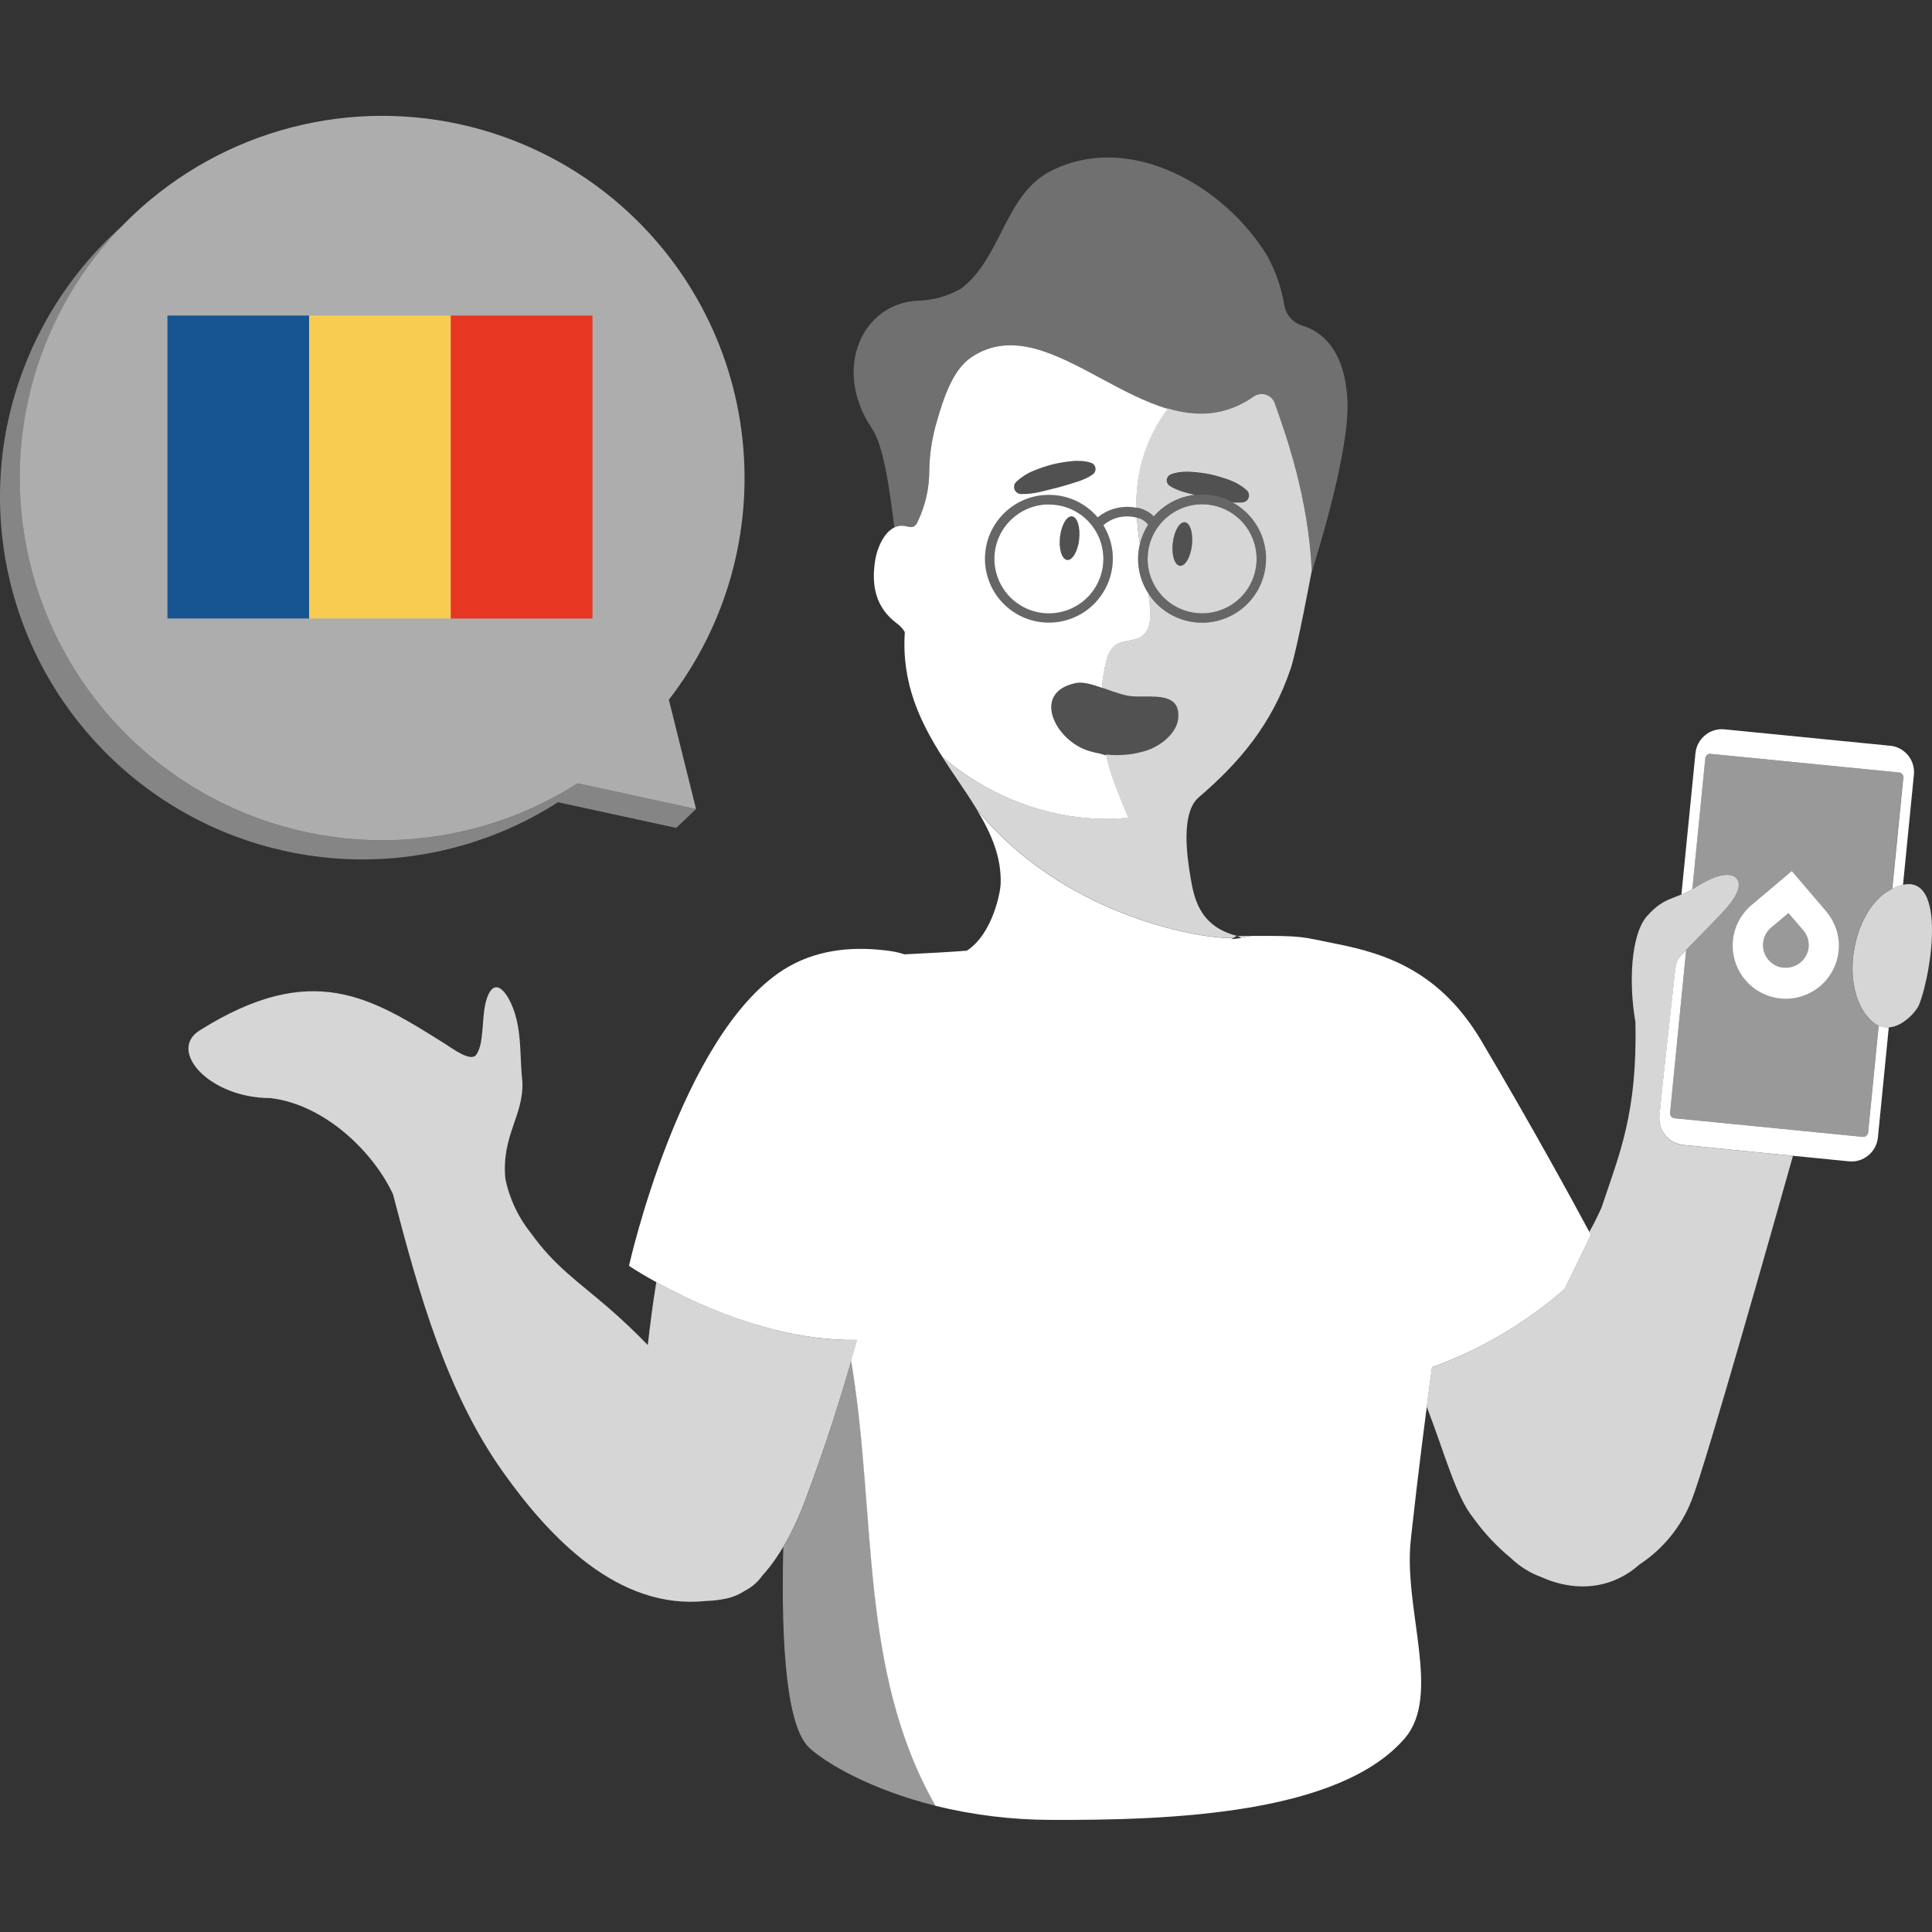 <svg viewBox="0 0 300 300" xmlns="http://www.w3.org/2000/svg"><rect x="0" y="0" width="300" height="300" fill="#333333" stroke="none"/><g fill="#fff"><path d="m 133.09 208.08 c -12.58 .21 -24.93 -5.54 -31.18 -8.99 -.53 3.24 -.95 6.49 -1.32 9.77 -1.97 -2.04 -4.04 -4 -6.22 -5.88 -4.8 -4.14 -8.24 -6.36 -11.95 -11.53 -1.97 -2.46 -3.33 -5.35 -3.95 -8.44 -.63 -6.67 2.9 -9.83 2.64 -15.06 -.39 -3.53 -.1 -7.02 -1.11 -10.42 -.82 -2.82 -3 -6.34 -4.36 -2.62 -.97 2.62 -.33 7.02 -1.7 8.88 -.86 1.17 -3.72 -1.01 -4.95 -1.78 -11.35 -7.1 -20.5 -13 -38 -2 -5 3.14 1.5 10.5 11 10.5 8.5 1 16.06 8.47 19.05 14.97 l .01 .02 c .02 .07 .03 .14 .04 .2 4.05 15.54 8.32 30.53 16.86 42.65 7.36 10.43 18.06 21.68 31.65 20.25 1.1 -.03 2.2 -.16 3.28 -.4 .99 -.22 1.92 -.62 2.76 -1.17 1.08 -.55 2.01 -1.35 2.71 -2.34 3.25 -3.52 5.53 -8.68 6.48 -11.19 3.21 -8.49 5.96 -17.06 8.24 -25.41 z" opacity=".8"/><path d="m 132.44 212.84 c -.08 -.53 -.17 -1.06 -.25 -1.59 -2.09 7.35 -4.53 14.82 -7.33 22.24 -.89 2.32 -1.97 4.57 -3.23 6.71 -.38 15.69 .57 28.02 4.06 31.22 2.6 2.38 9.49 6.47 19.61 8.99 -.08 -.14 -.16 -.28 -.24 -.42 -11.46 -20.42 -8.99 -44.01 -12.62 -67.15 z" opacity=".5"/><path d="m 230.07 161.69 c -6.32 -10.66 -14.5 -13.55 -22.6 -15.14 -5.42 -1.06 -4.72 -1.27 -13.13 -1.22 -.58 .1 -1.18 .19 -1.67 .25 .18 .07 -.39 .16 -1.5 .25 .1 -.05 .22 -.11 .31 -.16 -6.2 .1 -26.8 -3.96 -39.83 -20 2.24 3.69 3.89 7.4 3.73 11.65 -.04 1.03 -1.14 7.6 -5.24 10.3 -2.6 .21 -6.21 .4 -9.69 .57 -.98 -.32 -2 -.52 -3.03 -.62 -5.54 -.66 -11.05 .02 -15.76 3.01 -16.03 10.21 -23.99 45.98 -23.99 45.98 s 17.46 11.82 35.39 11.51 c -.29 1.05 -.6 2.12 -.9 3.18 .09 .53 .17 1.06 .25 1.59 3.63 23.14 1.16 46.72 12.62 67.15 l .24 .42 c 5.84 1.43 11.82 2.17 17.83 2.18 18.84 .09 44.88 -.91 55.02 -12.65 5.79 -6.71 -.23 -20.12 .95 -30.82 l .1 -.95 c 1.08 -9.86 2.2 -18.42 3.19 -25.88 7.57 -2.71 14.56 -6.84 20.6 -12.15 l 4.08 -8.39 c -2.75 -5.13 -9.05 -16.68 -16.98 -30.07 z"/><path d="m 140.45 81.67 c .5 .08 1.04 .3 1.48 .06 .26 -.18 .46 -.43 .57 -.73 1.17 -2.45 1.78 -5.12 1.8 -7.83 .03 -2.62 .43 -5.22 1.18 -7.73 .93 -3.24 2.35 -7.92 5.32 -9.93 9.26 -6.27 19.74 4.8 30.52 7.98 4.45 1.31 8.96 1.28 13.44 -1.88 .28 -.18 .59 -.29 .92 -.33 s .66 0 .97 .11 .59 .29 .82 .52 c .23 .24 .4 .52 .51 .83 1.45 4.12 5.14 14.03 5.73 25.8 0 0 -.04 .21 -.11 .57 1.31 -4.13 5.98 -19.39 5.63 -26.89 -.39 -8.23 -4.28 -10.83 -6.96 -11.64 -.72 -.21 -1.37 -.63 -1.88 -1.19 -.5 -.56 -.84 -1.26 -.96 -2 -.44 -2.62 -1.3 -5.15 -2.55 -7.49 -6.7 -11.16 -21.69 -19.66 -33.96 -13.22 -6.94 3.76 -7.44 13.38 -13.67 18.12 -2.03 1.17 -4.31 1.82 -6.65 1.89 -8.6 .31 -13.48 10.49 -7.21 19.85 1.76 2.63 2.65 8.64 3.49 15.37 .49 -.25 1.04 -.33 1.58 -.25 z" opacity=".3"/><path d="m 178.2 86.78 c 0 1.67 .5 3.31 1.43 4.7 s 2.25 2.47 3.8 3.11 3.25 .81 4.89 .48 3.15 -1.13 4.33 -2.31 1.99 -2.69 2.31 -4.33 c .33 -1.64 .16 -3.34 -.48 -4.89 s -1.72 -2.87 -3.11 -3.8 -3.03 -1.43 -4.7 -1.43 c -2.24 0 -4.39 .89 -5.98 2.48 s -2.48 3.74 -2.48 5.98 z m 3.91 -2.47 c .21 -1.87 1.05 -3.31 1.87 -3.22 .83 .09 1.32 1.68 1.11 3.55 s -1.05 3.31 -1.87 3.22 -1.33 -1.68 -1.12 -3.55 z" opacity=".8"/><path d="m 176.54 80.38 c .08 1.26 .22 2.51 .42 3.76 .02 .09 .03 .18 .05 .27 .26 -1.05 .68 -2.04 1.26 -2.95 -.44 -.55 -1.05 -.93 -1.73 -1.08 z" opacity=".8"/><path d="m 162.87 78.32 c -1.67 0 -3.31 .5 -4.7 1.43 s -2.48 2.25 -3.12 3.79 c -.64 1.55 -.81 3.25 -.48 4.89 s 1.13 3.15 2.31 4.33 2.69 1.99 4.33 2.32 3.34 .16 4.89 -.48 2.87 -1.72 3.8 -3.11 1.43 -3.03 1.43 -4.7 c 0 -1.11 -.22 -2.21 -.64 -3.24 -.43 -1.03 -1.05 -1.96 -1.83 -2.74 -.79 -.79 -1.72 -1.41 -2.74 -1.83 -1.03 -.43 -2.13 -.64 -3.24 -.64 z m 4.71 5.41 c -.21 1.87 -1.05 3.31 -1.87 3.22 s -1.33 -1.68 -1.12 -3.55 1.05 -3.31 1.87 -3.22 1.32 1.68 1.11 3.55 z"/><path d="m 186.66 76.83 c -1.42 0 -2.82 .3 -4.1 .89 -1.29 .59 -2.44 1.44 -3.37 2.51 -.9 -.89 -2.09 -1.42 -3.36 -1.49 -.96 -.11 -1.93 -.02 -2.86 .25 s -1.79 .73 -2.54 1.34 c -1.68 -1.99 -4.07 -3.25 -6.66 -3.51 s -5.18 .49 -7.23 2.09 c -2.05 1.61 -3.4 3.95 -3.76 6.53 s .29 5.2 1.82 7.31 3.82 3.54 6.38 4 5.21 -.1 7.37 -1.55 3.68 -3.68 4.23 -6.23 .1 -5.21 -1.27 -7.42 c .6 -.51 1.29 -.9 2.04 -1.13 s 1.54 -.29 2.32 -.2 c .49 .01 .98 .13 1.42 .34 s .84 .52 1.16 .89 c -1.18 1.86 -1.7 4.07 -1.49 6.26 s 1.15 4.26 2.66 5.86 c 1.51 1.61 3.52 2.66 5.69 3 2.18 .34 4.41 -.05 6.34 -1.12 s 3.45 -2.74 4.33 -4.77 c .87 -2.03 1.05 -4.28 .5 -6.42 -.55 -2.13 -1.8 -4.03 -3.54 -5.38 s -3.89 -2.08 -6.09 -2.08 h .01 z m -23.79 18.4 c -1.67 0 -3.31 -.5 -4.7 -1.42 -1.39 -.93 -2.48 -2.25 -3.12 -3.8 s -.81 -3.25 -.48 -4.89 1.13 -3.15 2.31 -4.33 2.69 -1.99 4.33 -2.32 3.34 -.16 4.89 .48 2.87 1.72 3.8 3.11 1.43 3.03 1.43 4.7 c 0 2.24 -.89 4.39 -2.48 5.98 s -3.74 2.48 -5.98 2.48 z m 23.79 0 c -1.67 0 -3.31 -.5 -4.7 -1.43 s -2.47 -2.25 -3.11 -3.8 -.81 -3.25 -.48 -4.89 1.13 -3.15 2.31 -4.33 2.69 -1.99 4.33 -2.31 c 1.64 -.33 3.34 -.16 4.89 .48 s 2.87 1.72 3.8 3.11 1.43 3.03 1.43 4.7 c 0 2.24 -.89 4.39 -2.48 5.98 s -3.74 2.48 -5.98 2.48 z" opacity=".25"/><path d="m 171.6 117.24 c .06 .02 .13 .03 .19 .05 .13 .61 .26 1.2 .41 1.74 .76 2.72 3.01 7.92 3.01 7.92 s -14.77 2.46 -28.83 -9.37 c .01 .02 .02 .04 .03 .06 .01 .01 .02 .03 .02 .04 -3.45 -5.4 -6.47 -11.46 -5.93 -19.53 -.32 -.53 -.74 -.99 -1.24 -1.35 -3.33 -2.5 -4.01 -5.94 -3.34 -9.94 .36 -2.08 1.85 -5.6 4.53 -5.19 .12 .02 .24 .04 .36 .07 .39 .09 .78 .17 1.12 -.01 .26 -.18 .46 -.44 .57 -.73 1.17 -2.45 1.79 -5.12 1.8 -7.84 .03 -2.62 .43 -5.22 1.18 -7.73 .93 -3.24 2.35 -7.92 5.32 -9.93 6.25 -4.22 13.05 -.56 20.13 3.24 3.41 1.84 6.89 3.71 10.39 4.74 -3.32 4.43 -5.03 9.85 -4.84 15.38 -.05 -.01 -.1 -.02 -.15 -.03 -.16 -.03 -.32 -.07 -.49 -.08 -.96 -.11 -1.93 -.02 -2.86 .25 s -1.79 .73 -2.54 1.34 c -1.66 -1.96 -4.01 -3.2 -6.57 -3.45 -2.55 -.26 -5.11 .48 -7.13 2.07 s -3.35 3.89 -3.7 6.43 c -.36 2.54 .29 5.12 1.8 7.2 s 3.76 3.49 6.29 3.94 5.13 -.1 7.26 -1.52 c 2.13 -1.43 3.63 -3.63 4.18 -6.14 s .1 -5.13 -1.25 -7.32 c .6 -.51 1.29 -.9 2.04 -1.13 s 1.54 -.29 2.32 -.2 c .29 .03 .57 .08 .86 .16 .08 1.26 .22 2.51 .42 3.76 .02 .09 .03 .18 .05 .27 -.33 1.32 -.38 2.7 -.15 4.04 s .74 2.62 1.49 3.76 c .11 .79 .19 1.59 .25 2.39 .11 1.53 -.07 3.32 -1.33 4.2 -.59 .42 -1.33 .55 -2.06 .69 -.78 .14 -1.57 .29 -2.17 .78 -.61 .59 -1.03 1.35 -1.21 2.18 -.37 1.43 -.6 2.88 -.72 4.35 -1.52 -.53 -2.98 -.96 -4.03 -.74 -6.84 1.38 -3.43 8.57 1.6 10.41 .72 .25 1.45 .43 2.19 .56 .15 .05 .31 .1 .46 .14 .09 .02 .18 .05 .27 .07 z m -11.2 -44.1 c -.97 .4 -1.85 .97 -2.61 1.69 -.15 .15 -.26 .34 -.3 .55 -.05 .21 -.03 .43 .05 .63 s .21 .37 .39 .5 c .18 .12 .38 .2 .6 .2 h .02 c .99 .02 1.97 -.09 2.93 -.32 .43 -.11 .85 -.21 1.27 -.31 .5 -.12 .99 -.24 1.49 -.37 .58 -.15 1.15 -.33 1.72 -.5 .34 -.1 .67 -.21 1.01 -.31 .46 -.13 .92 -.3 1.36 -.49 .47 -.2 .92 -.44 1.34 -.74 l .02 -.01 c .15 -.11 .27 -.26 .34 -.43 s .1 -.36 .07 -.55 -.11 -.36 -.22 -.5 c -.12 -.14 -.28 -.25 -.45 -.31 -.51 -.17 -1.04 -.27 -1.57 -.29 -.51 -.03 -1.03 -.02 -1.54 .04 -1.01 .1 -2.02 .28 -3.01 .52 -.99 .27 -1.95 .6 -2.89 .99 z" fill-rule="evenodd"/><path d="m 185.1 84.64 c -.21 1.87 -1.05 3.31 -1.87 3.22 -.83 -.09 -1.33 -1.68 -1.12 -3.55 s 1.05 -3.31 1.87 -3.22 c .83 .09 1.32 1.68 1.11 3.55 z" opacity=".15"/><path d="m 167.58 83.73 c -.21 1.87 -1.05 3.31 -1.87 3.22 s -1.33 -1.68 -1.12 -3.55 1.05 -3.31 1.87 -3.22 c .83 .09 1.32 1.68 1.11 3.55 z" opacity=".15"/><path d="m 169.66 73.67 c -.42 .3 -.87 .54 -1.34 .74 -.44 .2 -.9 .36 -1.36 .49 -.92 .27 -1.82 .57 -2.73 .81 -.92 .24 -1.84 .45 -2.76 .68 -.96 .24 -1.94 .35 -2.93 .32 h -.02 c -.22 -.01 -.42 -.08 -.6 -.2 s -.31 -.3 -.39 -.5 -.1 -.42 -.05 -.63 .15 -.4 .3 -.55 c .76 -.72 1.64 -1.3 2.61 -1.69 .94 -.4 1.91 -.73 2.89 -.99 .99 -.25 2 -.42 3.01 -.52 .51 -.06 1.03 -.08 1.54 -.04 .54 .02 1.06 .12 1.57 .29 .18 .06 .33 .17 .45 .31 s .2 .32 .22 .5 c .03 .19 0 .37 -.07 .55 s -.19 .32 -.34 .43 l -.01 .01 z" opacity=".15"/><path d="m 181.67 75.5 l .02 .01 c .43 .28 .9 .5 1.38 .68 .45 .18 .91 .32 1.38 .43 .36 .09 .72 .19 1.08 .28 2.05 -.24 4.11 .17 5.92 1.16 .5 .04 1 .04 1.5 0 h .02 c .21 -.02 .42 -.1 .59 -.23 s .3 -.31 .36 -.51 c .07 -.2 .08 -.42 .02 -.63 -.05 -.21 -.17 -.4 -.33 -.54 -.79 -.69 -1.7 -1.22 -2.68 -1.58 -.96 -.35 -1.94 -.64 -2.94 -.86 -1 -.2 -2.02 -.33 -3.04 -.39 -.51 -.04 -1.03 -.03 -1.54 .03 -.53 .05 -1.06 .17 -1.56 .36 -.17 .07 -.33 .18 -.44 .33 s -.18 .33 -.2 .51 .01 .37 .1 .54 c .08 .17 .21 .31 .36 .41 z" opacity=".15"/><path d="m 289.7 157.5 c 3.46 4.76 7.75 -.12 8.29 -1.47 2.14 -5.41 4.71 -23.27 -4.79 -17.67 -5.17 3.05 -7.54 13.59 -3.5 19.15 z" opacity=".8"/><path d="m 294.85 119.95 l -29.23 -2.89 c -.2 -.02 -.4 .04 -.56 .17 s -.25 .31 -.27 .51 l -2.02 20.36 c .29 -.16 .6 -.34 .92 -.55 2.02 -1.3 5.04 -2.52 6.05 -1.02 1.28 1.87 -2.45 5.34 -3.77 6.72 -.74 .78 -2.78 2.82 -4.14 4.25 l -2.5 25.31 c -.01 .1 0 .2 .03 .29 .03 .1 .08 .18 .14 .26 s .14 .14 .23 .19 .18 .08 .28 .09 l 29.23 2.89 c .1 .01 .2 0 .29 -.03 .1 -.03 .18 -.08 .26 -.14 s .14 -.14 .19 -.23 .08 -.18 .09 -.28 l 1.64 -16.59 c -.82 -.39 -1.52 -1 -2.03 -1.76 -4.04 -5.56 -1.67 -16.1 3.5 -19.15 .22 -.13 .42 -.23 .62 -.33 l 1.71 -17.24 c .02 -.2 -.04 -.4 -.17 -.55 -.13 -.16 -.31 -.25 -.51 -.27 z" opacity=".5"/><path d="m 291.72 159.26 l -1.64 16.59 c -.01 .1 -.04 .2 -.09 .28 s -.11 .17 -.19 .23 -.17 .11 -.26 .14 c -.1 .03 -.2 .04 -.3 .03 l -29.23 -2.89 c -.1 -.01 -.2 -.04 -.28 -.09 -.09 -.05 -.17 -.11 -.23 -.19 s -.11 -.17 -.14 -.26 c -.03 -.1 -.04 -.2 -.03 -.29 l 2.5 -25.31 c -.48 .5 -.87 .93 -1.09 1.19 -.56 .66 -.67 2.23 -.85 3.99 l -1.79 16.29 -.43 4.31 c -.11 1.09 .22 2.17 .92 3.01 .69 .84 1.69 1.38 2.78 1.49 l 25.73 2.55 c 1.09 .11 2.17 -.22 3.01 -.92 .84 -.69 1.38 -1.69 1.49 -2.78 l 1.69 -17.11 c -.54 .04 -1.08 -.05 -1.58 -.27 z"/><path d="m 293.5 115.8 l -25.73 -2.55 c -1.09 -.11 -2.17 .22 -3.01 .92 -.84 .69 -1.38 1.69 -1.49 2.78 l -2.18 21.95 c .58 -.23 1.14 -.5 1.69 -.8 l 2.02 -20.36 c .02 -.2 .12 -.38 .27 -.51 .16 -.13 .36 -.19 .56 -.17 l 29.23 2.89 c .2 .02 .38 .12 .51 .27 .13 .16 .19 .36 .17 .56 l -1.71 17.24 c .53 -.28 1.09 -.49 1.67 -.63 l 1.69 -17.09 c .11 -1.09 -.22 -2.17 -.91 -3.02 -.69 -.84 -1.69 -1.38 -2.78 -1.49 z"/><path d="m 257.69 173.28 l .43 -4.31 1.79 -16.29 c .18 -1.76 .3 -3.33 .85 -3.99 .06 -.07 .12 -.14 .19 -.22 .04 -.04 .08 -.09 .12 -.14 l .12 -.14 .13 -.14 .16 -.18 .17 -.18 .15 -.16 .03 -.03 c 1.36 -1.43 3.4 -3.47 4.14 -4.25 1.31 -1.38 5.04 -4.84 3.77 -6.72 -1.02 -1.49 -4.04 -.27 -6.05 1.02 -3.46 2.23 -5.06 1.46 -7.93 4.69 -2.61 2.94 -2.83 10.74 -1.81 16.47 .3 14.13 -2.44 20.35 -5.28 28.84 -.56 1.24 -1.18 2.49 -1.88 3.75 l .24 .45 -4.08 8.39 c -6.04 5.32 -13.02 9.44 -20.6 12.16 -.26 1.97 -.53 4.01 -.81 6.13 2.88 7.47 4.5 13.91 7.29 17.35 1.66 2.3 3.6 4.37 5.79 6.17 1.35 1.3 2.96 2.3 4.72 2.94 5.81 2.61 11.38 1.53 15.24 -1.96 3.68 -2.41 6.52 -5.91 8.11 -10.01 2.22 -5.62 13.07 -44.02 15.72 -53.44 l -17.05 -1.69 c -.54 -.05 -1.06 -.21 -1.54 -.47 s -.9 -.6 -1.24 -1.02 -.6 -.9 -.76 -1.42 -.21 -1.06 -.16 -1.6 z" opacity=".8"/><path d="m .71 68.23 c .2 -1.27 .46 -2.53 .75 -3.77 2.67 -11.39 8.8 -21.67 17.56 -29.43 -7.72 7.94 -12.93 17.98 -14.99 28.86 -.23 1.24 -.42 2.48 -.57 3.73 -1.24 10.59 .55 21.31 5.16 30.92 s 11.85 17.71 20.89 23.37 c 9.03 5.66 19.49 8.63 30.15 8.58 s 21.08 -3.13 30.06 -8.87 l 18.37 4 -3.08 2.94 -18.36 -3.99 c -9.15 5.86 -19.8 8.94 -30.66 8.88 s -21.48 -3.26 -30.56 -9.22 -16.25 -14.41 -20.64 -24.35 c -4.38 -9.93 -5.8 -20.92 -4.08 -31.65 z" opacity=".4"/><path d="m 95.48 31.1 c -1.04 -.86 -2.1 -1.69 -3.19 -2.48 -7.69 -5.54 -16.65 -9.05 -26.06 -10.21 s -18.95 .08 -27.76 3.6 c -8.8 3.52 -16.57 9.2 -22.6 16.52 -6.02 7.32 -10.1 16.04 -11.85 25.35 -.23 1.24 -.42 2.48 -.57 3.73 -1.24 10.59 .55 21.31 5.16 30.92 s 11.85 17.71 20.89 23.37 c 9.03 5.66 19.49 8.63 30.15 8.58 s 21.08 -3.12 30.06 -8.86 l 18.37 4 -4.22 -16.97 c 8.9 -11.5 12.99 -26 11.43 -40.46 s -8.66 -27.75 -19.81 -37.08 z" opacity=".6"/></g><path d="m 26 49 v 47.04 h 22 v -47.04 z" fill="#175592"/><path d="m 48 49 v 47.04 h 22 v -47.04 z" fill="#f7cc51"/><path d="m 70 49 v 47.04 h 22 v -47.04 z" fill="#e73722"/><g fill="#fff"><path d="m 283.71 141.68 l -5.48 -6.41 -6.46 5.45 c -1.09 .99 -1.9 2.25 -2.34 3.65 s -.5 2.9 -.16 4.33 c .33 1.43 1.04 2.75 2.05 3.81 1.01 1.07 2.29 1.84 3.7 2.25 s 2.91 .43 4.33 .06 2.72 -1.11 3.76 -2.14 c 1.04 -1.04 1.79 -2.34 2.16 -3.76 s .36 -2.92 -.05 -4.33 c -.31 -1.06 -.83 -2.05 -1.53 -2.91 z m -6.7 8.6 c -.69 -.05 -1.35 -.3 -1.89 -.73 -.55 -.42 -.96 -1 -1.18 -1.65 -.23 -.65 -.25 -1.36 -.08 -2.03 s .53 -1.27 1.04 -1.74 l 2.81 -2.37 2.39 2.79 c .29 .36 .5 .78 .63 1.23 .12 .4 .16 .83 .13 1.25 -.04 .47 -.17 .92 -.39 1.33 -.21 .42 -.51 .78 -.87 1.08 s -.77 .53 -1.22 .67 -.91 .19 -1.38 .15 z"/><path d="m 203.71 88.52 s -2.24 12.1 -3.27 15.23 c -2.92 8.76 -8.11 14.77 -14.3 20.06 -2.83 2.42 -1.8 9.32 -1.28 12.39 .54 3.22 1.37 7.67 7.29 9.14 .18 0 .36 0 .54 -.01 .59 -.01 1.14 -.01 1.66 -.01 -.58 .1 -1.18 .19 -1.67 .25 -.41 -.17 -.65 -.26 -.65 -.26 -.17 .13 -.35 .25 -.54 .34 -6.2 .11 -26.8 -3.96 -39.83 -20 -.91 -1.49 -1.91 -2.98 -2.94 -4.5 -.77 -1.14 -1.55 -2.3 -2.31 -3.49 -.01 -.02 -.03 -.05 -.04 -.07 l -.02 -.03 c 14.06 11.83 28.83 9.37 28.83 9.37 s -2.25 -5.2 -3.01 -7.92 c -.15 -.54 -.29 -1.12 -.41 -1.74 -.02 -.04 -.04 -.08 -.06 -.12 2.01 .24 4.05 .07 6.01 -.51 2.34 -.65 5.04 -2.7 5.25 -5.13 .3 -3.4 -2.66 -3.37 -5.3 -3.35 -.75 .01 -1.47 .01 -2.08 -.06 -1.07 -.12 -2.37 -.58 -3.67 -1.04 -.27 -.1 -.54 -.19 -.81 -.28 .11 -1.47 .35 -2.92 .71 -4.35 .17 -.83 .59 -1.6 1.21 -2.18 .61 -.49 1.38 -.63 2.17 -.78 .73 -.13 1.47 -.27 2.06 -.69 1.26 -.88 1.43 -2.67 1.33 -4.2 -.06 -.8 -.15 -1.59 -.25 -2.39 .83 1.27 1.93 2.33 3.23 3.1 1.3 .78 2.76 1.24 4.26 1.37 s 3.02 -.09 4.43 -.64 2.68 -1.41 3.7 -2.52 c 1.03 -1.11 1.79 -2.44 2.22 -3.89 .44 -1.45 .54 -2.98 .29 -4.47 -.24 -1.49 -.82 -2.91 -1.7 -4.14 -.87 -1.23 -2.02 -2.25 -3.34 -2.98 .5 .04 1 .04 1.5 0 h .02 c .21 -.02 .42 -.1 .59 -.23 s .3 -.31 .36 -.51 c .07 -.2 .08 -.42 .02 -.63 s -.17 -.4 -.33 -.54 c -.79 -.69 -1.7 -1.22 -2.68 -1.58 -.96 -.35 -1.94 -.64 -2.94 -.87 -1 -.2 -2.02 -.33 -3.04 -.39 -.51 -.04 -1.03 -.03 -1.54 .03 -.53 .05 -1.06 .17 -1.56 .36 -.17 .07 -.33 .18 -.44 .33 s -.18 .33 -.2 .51 c -.02 .19 .01 .37 .1 .54 .08 .17 .21 .31 .36 .41 l .02 .01 c .43 .28 .89 .5 1.38 .68 .45 .18 .91 .32 1.38 .43 .3 .07 .59 .15 .89 .23 .06 .02 .13 .03 .19 .05 -2.45 .29 -4.71 1.48 -6.33 3.34 -.74 -.73 -1.68 -1.21 -2.71 -1.38 -.19 -5.53 1.52 -10.96 4.84 -15.38 4.45 1.31 8.96 1.28 13.44 -1.88 .16 -.1 .32 -.18 .5 -.24 .54 -.18 1.13 -.14 1.64 .12 s .9 .7 1.08 1.25 c .07 .19 .14 .4 .22 .62 1.57 4.43 4.95 13.97 5.51 25.18 z" fill-rule="evenodd" opacity=".8"/><path d="m 182.98 111.52 c -.21 2.42 -2.91 4.47 -5.25 5.13 -2.96 .88 -6.12 .82 -9.04 -.18 -5.02 -1.84 -8.43 -9.04 -1.6 -10.41 2.11 -.43 5.95 1.78 8.5 2.07 2.82 .32 7.77 -.96 7.39 3.4 z" opacity=".15"/></g></svg>
